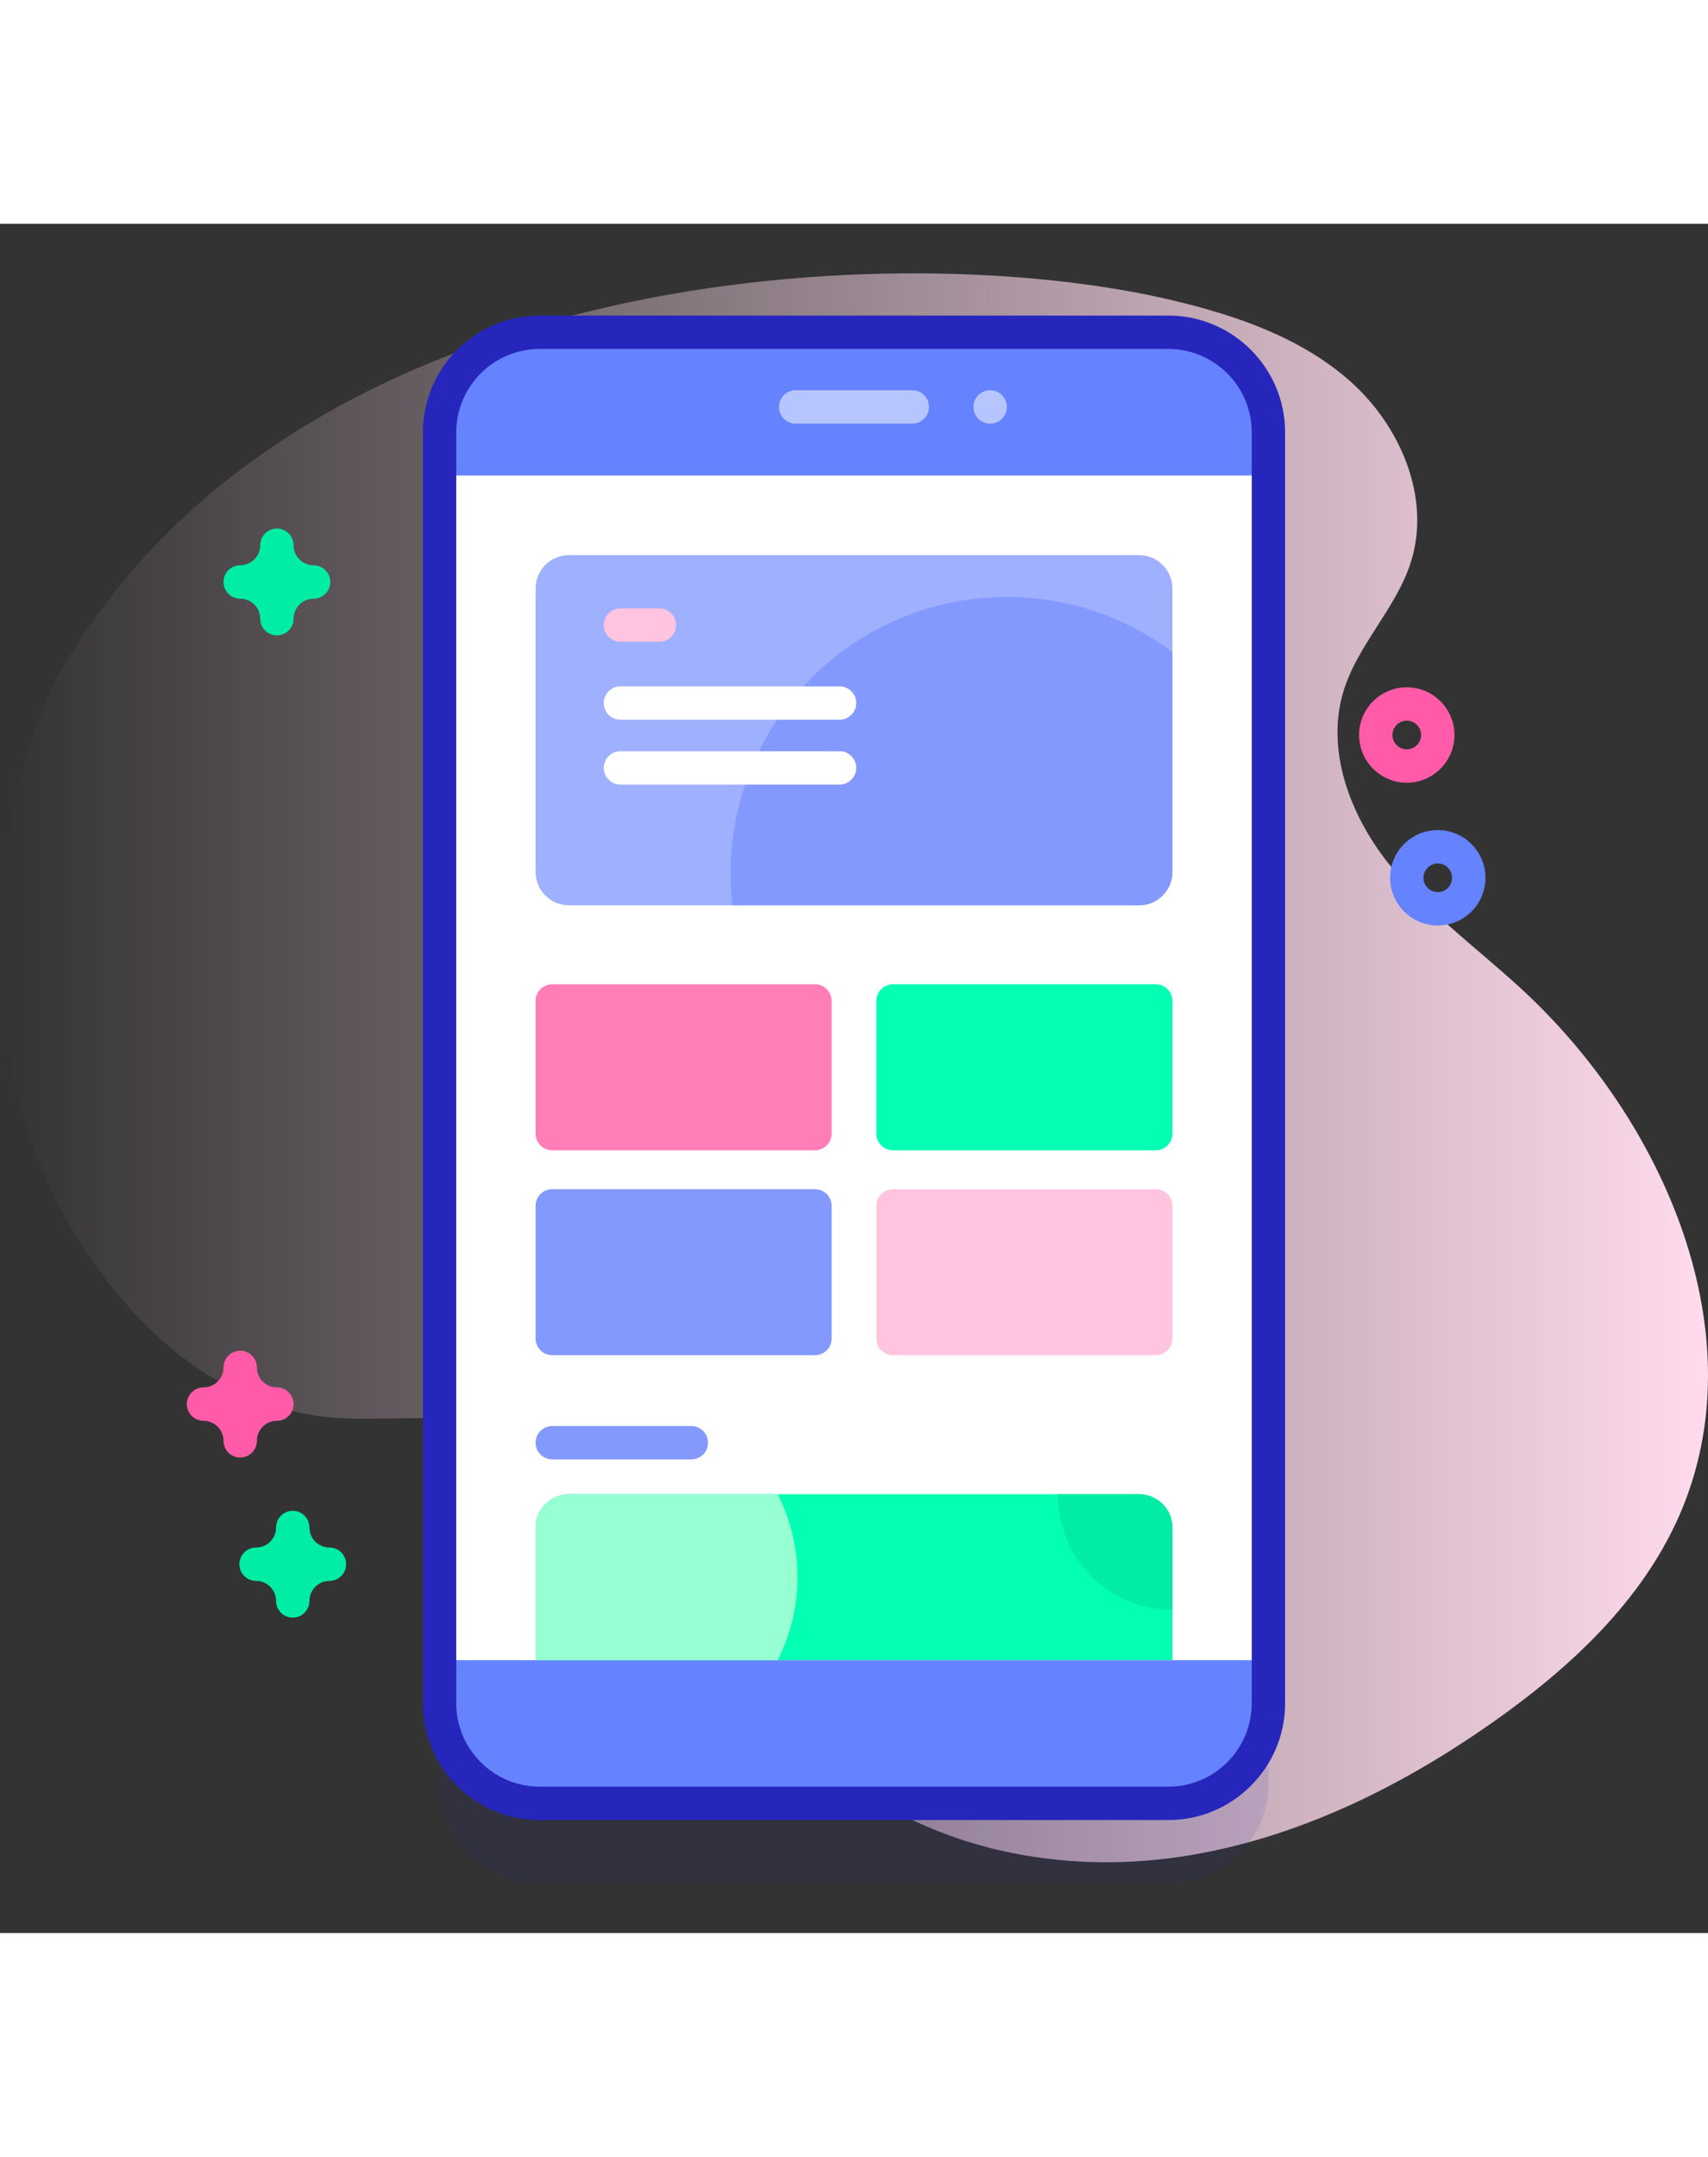 <svg id="Capa_1" enable-background="new 0 0 512 512" height="53" viewBox="0 0 512 512" width="42" xmlns="http://www.w3.org/2000/svg" xmlns:xlink="http://www.w3.org/1999/xlink"><rect x="0" y="0" width="512" height="512" fill="#333333" stroke="none"/><linearGradient id="SVGID_1_" gradientUnits="userSpaceOnUse" x1="0" x2="512" y1="252.822" y2="252.822"><stop offset="0" stop-color="#ffdbed" stop-opacity="0"/><stop offset="1" stop-color="#ffdbed"/></linearGradient><g><g><path d="m20.337 130.334c-23.967 39.398-26.493 107.613-8.937 150.256 15.377 37.351 45.966 72.41 86.12 76.801 14.766 1.615 29.858-1.024 44.472 1.638 50.257 9.152 68.952 71.09 108.01 104.014 27.182 22.913 64.898 31.021 100.174 26.607s68.302-20.363 97.376-40.824c22.957-16.157 44.436-36.022 55.764-61.707 23.744-53.839-4.19-118.501-47.587-158.239-13.516-12.377-28.581-23.294-39.875-37.727-11.293-14.434-18.48-33.695-13.099-51.214 4.293-13.977 15.849-24.812 20.227-38.763 5.958-18.984-3.035-40.281-17.802-53.616s-34.308-20.039-53.666-24.64c-81.103-19.281-258.823-11.525-331.177 107.414z" fill="url(#SVGID_1_)"/></g><g><g><g><path d="m350.232 497.161h-188.464c-16.569 0-30-13.431-30-30v-380.678c0-16.569 13.431-30 30-30h188.464c16.569 0 30 13.431 30 30v380.678c0 16.568-13.431 30-30 30z" fill="#2626bc" opacity=".1"/><path d="m350.232 473.161h-188.464c-16.569 0-30-13.431-30-30v-380.678c0-16.569 13.431-30 30-30h188.464c16.569 0 30 13.431 30 30v380.678c0 16.568-13.431 30-30 30z" fill="#6583fe"/><path d="m131.77 75.392h248.46v354.86h-248.46z" fill="#fff"/><path d="m350.232 478.161h-188.464c-19.299 0-35-15.701-35-35v-380.678c0-19.299 15.701-35 35-35h188.465c19.299 0 35 15.701 35 35v380.678c-.001 19.299-15.702 35-35.001 35zm-188.464-440.678c-13.785 0-25 11.215-25 25v380.678c0 13.785 11.215 25 25 25h188.465c13.785 0 25-11.215 25-25v-380.678c0-13.785-11.215-25-25-25z" fill="#2626bc"/><g><path d="m273.483 59.853h-34.966c-2.761 0-5-2.239-5-5s2.239-5 5-5h34.966c2.761 0 5 2.239 5 5s-2.239 5-5 5z" fill="#b7c5ff"/></g><circle cx="296.813" cy="54.851" fill="#b7c5ff" r="5.002"/></g><path d="m351.45 109.252v84.9c0 5.52-4.48 10-10 10h-170.9c-5.52 0-10-4.48-10-10v-84.9c0-5.52 4.48-10 10-10h170.9c5.52 0 10 4.48 10 10z" fill="#9fb0fe"/><path d="m351.45 128.292v65.86c0 5.52-4.48 10-10 10h-121.88c-.37-3.14-.56-6.34-.56-9.58 0-45.73 37.07-82.8 82.81-82.8 18.61 0 35.8 6.15 49.63 16.52z" fill="#8399fe"/><path d="m351.45 390.562v39.69h-190.9v-39.69c0-5.52 4.48-10 10-10h170.9c5.52 0 10 4.48 10 10z" fill="#02ffb3"/><path d="m239.06 405.412c0 8.94-2.14 17.38-5.93 24.84h-72.58v-39.69c0-5.52 4.48-10 10-10h62.58c3.79 7.47 5.93 15.91 5.93 24.85z" fill="#97ffd2"/><g><g><path d="m244.294 277.534h-78.742c-2.761 0-5-2.239-5-5v-39.739c0-2.761 2.239-5 5-5h78.742c2.761 0 5 2.239 5 5v39.739c0 2.762-2.239 5-5 5z" fill="#ff7eb8"/><path d="m346.449 277.534h-78.742c-2.761 0-5-2.239-5-5v-39.739c0-2.761 2.239-5 5-5h78.742c2.761 0 5 2.239 5 5v39.739c0 2.762-2.239 5-5 5z" fill="#02ffb3"/></g><g><path d="m244.294 338.92h-78.742c-2.761 0-5-2.239-5-5v-39.739c0-2.761 2.239-5 5-5h78.742c2.761 0 5 2.239 5 5v39.739c0 2.761-2.239 5-5 5z" fill="#8399fe"/><path d="m346.449 338.92h-78.742c-2.761 0-5-2.239-5-5v-39.739c0-2.761 2.239-5 5-5h78.742c2.761 0 5 2.239 5 5v39.739c0 2.761-2.239 5-5 5z" fill="#ffc4df"/></g></g><g><g><path d="m251.668 157.981h-65.681c-2.761 0-5 2.239-5 5s2.239 5 5 5h65.681c2.761 0 5-2.239 5-5s-2.238-5-5-5z" fill="#fff"/></g><g><path d="m251.668 138.553h-65.681c-2.761 0-5 2.239-5 5s2.239 5 5 5h65.681c2.761 0 5-2.239 5-5s-2.238-5-5-5z" fill="#fff"/></g><g><path d="m197.668 115.208h-11.681c-2.761 0-5 2.239-5 5s2.239 5 5 5h11.681c2.761 0 5-2.239 5-5s-2.238-5-5-5z" fill="#ffc4df"/></g></g><g><path d="m207.232 360.128h-41.681c-2.761 0-5 2.239-5 5s2.239 5 5 5h41.681c2.761 0 5-2.239 5-5s-2.239-5-5-5z" fill="#8399fe"/></g><path d="m351.45 390.562v24.59c-18.95 0-34.32-15.36-34.32-34.31v-.28h24.32c5.52 0 10 4.48 10 10z" fill="#01eca5"/></g><path d="m421.705 167.419c-7.88 0-14.291-6.411-14.291-14.292s6.411-14.292 14.291-14.292c7.881 0 14.292 6.411 14.292 14.292s-6.411 14.292-14.292 14.292zm0-18.583c-2.366 0-4.291 1.925-4.291 4.292s1.925 4.292 4.291 4.292 4.292-1.925 4.292-4.292-1.926-4.292-4.292-4.292z" fill="#ff5ba8"/><path d="m430.997 210.191c-7.881 0-14.292-6.411-14.292-14.292s6.411-14.292 14.292-14.292c7.88 0 14.291 6.411 14.291 14.292s-6.411 14.292-14.291 14.292zm0-18.583c-2.366 0-4.292 1.925-4.292 4.292s1.926 4.292 4.292 4.292 4.291-1.925 4.291-4.292-1.925-4.292-4.291-4.292z" fill="#6583fe"/><path d="m83.007 123.288c-2.762 0-5-2.239-5-5 0-3.309-2.691-6-6-6-2.762 0-5-2.239-5-5s2.238-5 5-5c3.309 0 6-2.691 6-6 0-2.761 2.238-5 5-5s5 2.239 5 5c0 3.309 2.691 6 6 6 2.762 0 5 2.239 5 5s-2.238 5-5 5c-3.309 0-6 2.691-6 6 0 2.761-2.238 5-5 5z" fill="#01eca5"/><path d="m87.757 417.521c-2.762 0-5-2.239-5-5 0-3.309-2.691-6-6-6-2.762 0-5-2.239-5-5s2.238-5 5-5c3.309 0 6-2.691 6-6 0-2.761 2.238-5 5-5s5 2.239 5 5c0 3.309 2.691 6 6 6 2.762 0 5 2.239 5 5s-2.238 5-5 5c-3.309 0-6 2.691-6 6 0 2.761-2.238 5-5 5z" fill="#01eca5"/><path d="m72.007 369.565c-2.762 0-5-2.239-5-5 0-3.309-2.691-6-6-6-2.762 0-5-2.239-5-5s2.238-5 5-5c3.309 0 6-2.692 6-6 0-2.761 2.238-5 5-5s5 2.239 5 5c0 3.309 2.691 6 6 6 2.762 0 5 2.239 5 5s-2.238 5-5 5c-3.309 0-6 2.691-6 6 0 2.761-2.238 5-5 5z" fill="#ff5ba8"/></g></g></svg>
